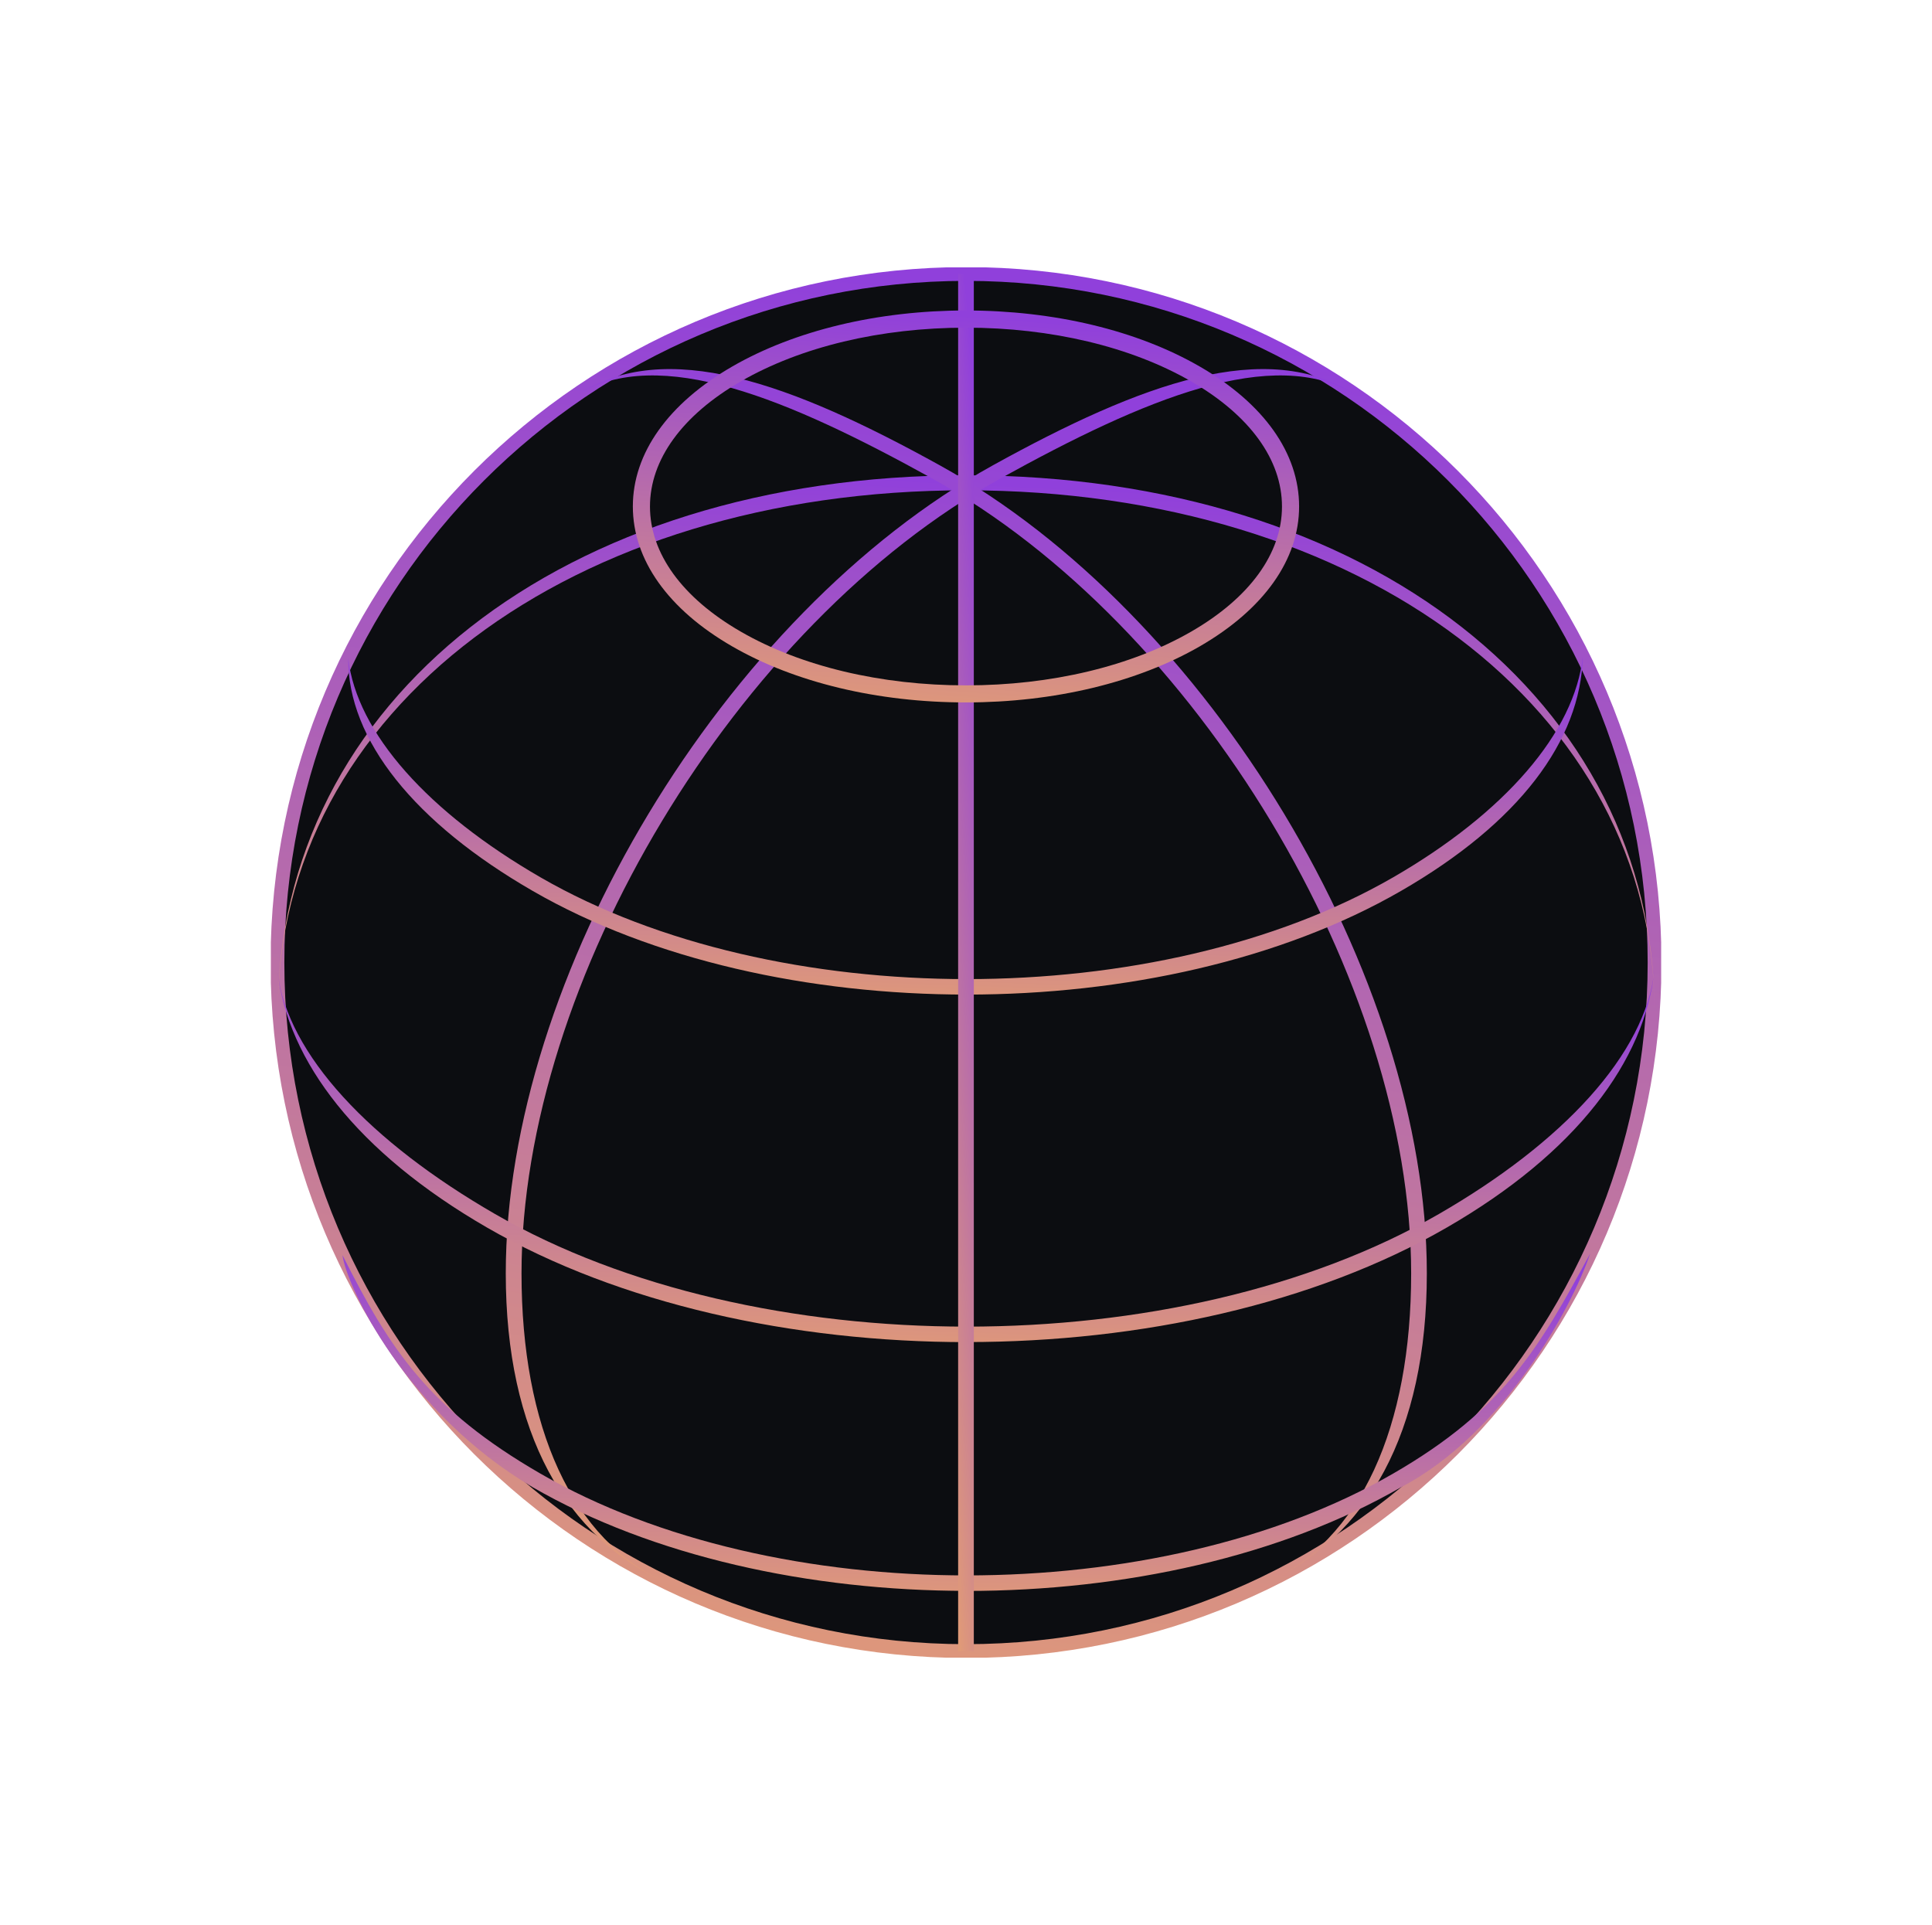 <svg width="280" height="279" viewBox="0 0 280 279" fill="none" xmlns="http://www.w3.org/2000/svg">
<g clip-path="url(#clip0_1_19070)">
<circle cx="140.001" cy="139.5" r="99.792" fill="#0C0D11"/>
<path d="M239.793 139.495C239.793 194.611 195.112 239.291 140.006 239.291C84.9 239.291 40.21 194.611 40.21 139.495C40.21 84.38 84.891 39.709 140.006 39.709C195.122 39.709 239.793 84.389 239.793 139.495Z" stroke="url(#paint0_linear_1_19070)" stroke-width="2" stroke-miterlimit="10"/>
<path d="M239.792 146.655C239.792 102.853 197.164 71.061 140.005 71.061C82.847 71.061 40.267 102.853 40.267 146.655C40.267 101.593 81.52 68.885 140.005 68.885C198.491 68.885 239.792 101.593 239.792 146.665V146.655Z" fill="url(#paint1_linear_1_19070)"/>
<path d="M96.786 229.477C81.94 222.927 73.3 207.614 73.3 184.548C73.3 141.51 104.949 88.981 143.853 67.462C165.43 55.528 183.588 48.836 196.563 57.266C184.533 49.876 165.735 57.877 144.989 69.352C106.715 90.528 75.582 142.197 75.582 184.548C75.582 206.707 82.809 223.3 96.795 229.477H96.786Z" fill="url(#paint2_linear_1_19070)"/>
<path d="M183.302 229.477C198.147 222.927 206.787 207.614 206.787 184.548C206.787 141.51 175.139 88.981 136.244 67.462C114.667 55.528 96.509 48.836 83.534 57.266C95.564 49.876 114.362 57.877 135.108 69.352C173.382 90.528 204.515 142.197 204.515 184.548C204.515 206.707 197.288 223.3 183.302 229.477Z" fill="url(#paint3_linear_1_19070)"/>
<path d="M140.139 194.515C114.944 194.515 89.768 188.978 70.588 177.913C51.733 167.019 41.689 153.758 40.219 140.784C41.584 152.842 53.776 165.578 71.724 175.936C109.445 197.713 170.833 197.713 208.554 175.936C226.407 165.635 238.512 152.794 239.792 140.507C238.417 153.72 228.45 167.077 209.69 177.903C190.519 188.978 165.324 194.506 140.139 194.506V194.515Z" fill="url(#paint4_linear_1_19070)"/>
<path d="M140.12 144.145C117.331 144.145 94.542 139.132 77.195 129.117C60.125 119.265 50.387 107.235 50.463 95.388C51.695 106.252 62.139 117.795 78.331 127.151C112.405 146.818 167.845 146.818 201.909 127.151C218.015 117.852 228.231 106.166 229.395 95.101C229.1 107.417 220.049 119.313 203.055 129.117C185.708 139.132 162.919 144.145 140.13 144.145H140.12Z" fill="url(#paint5_linear_1_19070)"/>
<path d="M140.12 230.565C117.331 230.565 94.543 225.553 77.186 215.538C58.846 204.702 50.234 186.486 49.633 181.903C56.497 195.556 62.13 204.215 78.322 213.571C112.396 233.248 167.836 233.238 201.9 213.571C218.006 204.272 223.056 195.355 230.465 181.665C227.839 189.427 217.968 207.738 203.046 215.548C185.698 225.562 162.909 230.575 140.12 230.575V230.565Z" fill="url(#paint6_linear_1_19070)"/>
<path d="M141.133 39.709H138.86V239.291H141.133V39.709Z" fill="url(#paint7_linear_1_19070)"/>
<path d="M139.997 101.803C127.213 101.803 115.184 98.92 106.114 93.679C96.825 88.323 91.717 81.115 91.717 73.4C91.717 65.686 96.834 58.488 106.114 53.122C115.184 47.891 127.213 44.998 139.997 44.998C152.78 44.998 164.81 47.881 173.879 53.122C183.169 58.478 188.276 65.686 188.276 73.4C188.276 81.115 183.159 88.313 173.879 93.679C164.81 98.91 152.78 101.803 139.997 101.803ZM139.997 47.49C127.643 47.49 116.052 50.258 107.355 55.28C98.868 60.178 94.199 66.622 94.199 73.41C94.199 80.198 98.868 86.642 107.355 91.54C116.052 96.562 127.643 99.331 139.997 99.331C152.351 99.331 163.941 96.562 172.638 91.54C181.126 86.642 185.794 80.198 185.794 73.41C185.794 66.622 181.126 60.178 172.638 55.28C163.941 50.258 152.351 47.49 139.997 47.49Z" fill="url(#paint8_linear_1_19070)"/>
</g>
<defs>
<linearGradient id="paint0_linear_1_19070" x1="63.849" y1="305.777" x2="98.558" y2="36.654" gradientUnits="userSpaceOnUse">
<stop stop-color="#FAB758"/>
<stop offset="1" stop-color="#9040DB"/>
</linearGradient>
<linearGradient id="paint1_linear_1_19070" x1="63.898" y1="172.575" x2="69.246" y2="66.219" gradientUnits="userSpaceOnUse">
<stop stop-color="#FAB758"/>
<stop offset="1" stop-color="#9040DB"/>
</linearGradient>
<linearGradient id="paint2_linear_1_19070" x1="87.899" y1="288.102" x2="130.866" y2="54.763" gradientUnits="userSpaceOnUse">
<stop stop-color="#FAB758"/>
<stop offset="1" stop-color="#9040DB"/>
</linearGradient>
<linearGradient id="paint3_linear_1_19070" x1="98.132" y1="288.102" x2="141.102" y2="54.764" gradientUnits="userSpaceOnUse">
<stop stop-color="#FAB758"/>
<stop offset="1" stop-color="#9040DB"/>
</linearGradient>
<linearGradient id="paint4_linear_1_19070" x1="63.856" y1="212.506" x2="66.437" y2="138.559" gradientUnits="userSpaceOnUse">
<stop stop-color="#FAB758"/>
<stop offset="1" stop-color="#9040DB"/>
</linearGradient>
<linearGradient id="paint5_linear_1_19070" x1="71.656" y1="160.482" x2="74.029" y2="93.334" gradientUnits="userSpaceOnUse">
<stop stop-color="#FAB758"/>
<stop offset="1" stop-color="#9040DB"/>
</linearGradient>
<linearGradient id="paint6_linear_1_19070" x1="71.051" y1="246.868" x2="73.387" y2="179.901" gradientUnits="userSpaceOnUse">
<stop stop-color="#FAB758"/>
<stop offset="1" stop-color="#9040DB"/>
</linearGradient>
<linearGradient id="paint7_linear_1_19070" x1="139.129" y1="305.777" x2="163.094" y2="303.662" gradientUnits="userSpaceOnUse">
<stop stop-color="#FAB758"/>
<stop offset="1" stop-color="#9040DB"/>
</linearGradient>
<linearGradient id="paint8_linear_1_19070" x1="103.153" y1="120.726" x2="109.028" y2="43.3" gradientUnits="userSpaceOnUse">
<stop stop-color="#FAB758"/>
<stop offset="1" stop-color="#9040DB"/>
</linearGradient>
<clipPath id="clip0_1_19070">
<rect width="201.492" height="201.492" fill="white" transform="translate(39.255 38.754)"/>
</clipPath>
</defs>
</svg>
